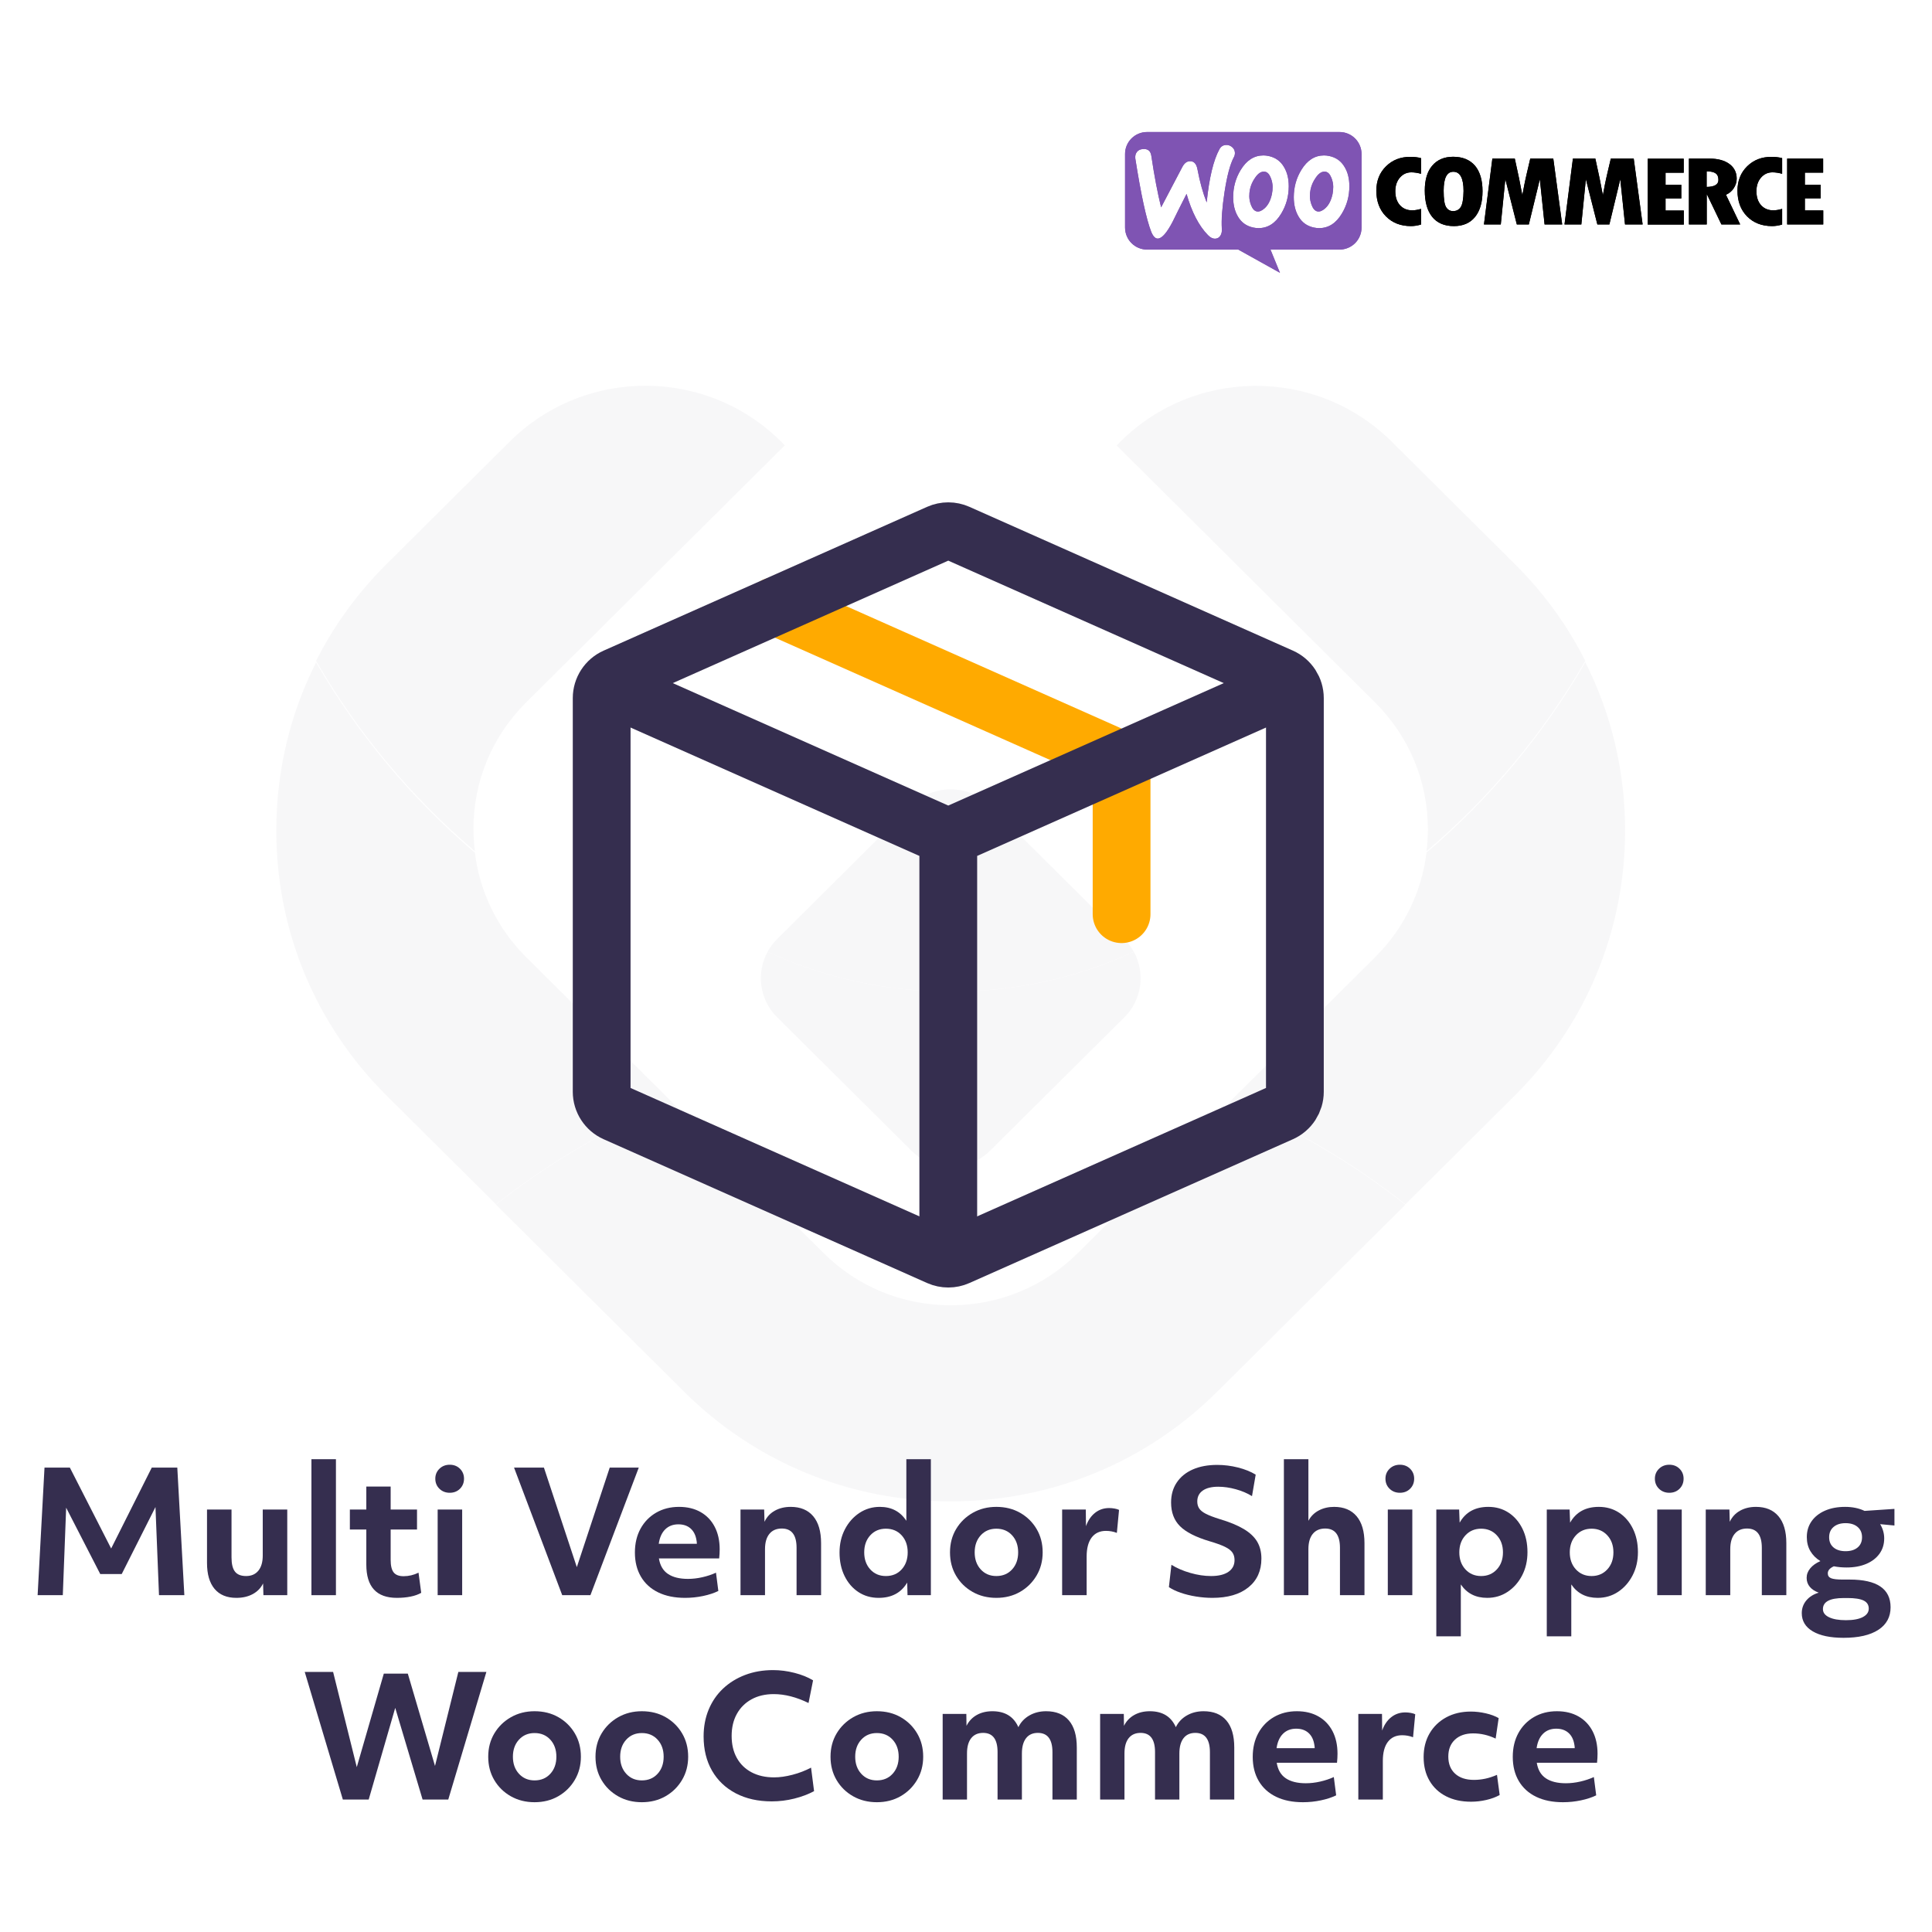 <?xml version="1.0" encoding="UTF-8" standalone="no"?> <svg xmlns="http://www.w3.org/2000/svg" xmlns:xlink="http://www.w3.org/1999/xlink" xmlns:serif="http://www.serif.com/" width="100%" height="100%" viewBox="0 0 500 500" version="1.1" xml:space="preserve" style="fill-rule:evenodd;clip-rule:evenodd;stroke-linecap:round;stroke-linejoin:round;"> <g transform="matrix(1.671,0,0,1.671,-0.692,0.879)"> <g opacity="0.04"> <g transform="matrix(1,0,0,1,77.235,102.06)"> <path d="M0,83.94L-16.912,67.125C-27.955,56.158 -34.027,41.573 -34.027,26.043C-34.027,16.84 -31.897,7.979 -27.866,0C-21.4,11.168 -13.045,21.151 -3.271,29.471C-2.523,35.572 0.228,41.232 4.666,45.657L27.194,68.044C17.356,72.079 8.203,77.461 -0.013,83.94L0,83.94Z" style="fill:rgb(53,46,79);fill-rule:nonzero;"></path> </g> <g transform="matrix(1,0,0,1,218.086,102.034)"> <path d="M0,83.966C-8.215,77.474 -17.355,72.092 -27.193,68.058L-4.678,45.67C-0.24,41.246 2.523,35.598 3.259,29.485C13.059,21.153 21.389,11.181 27.854,0C31.886,7.98 34.016,16.854 34.016,26.056C34.016,41.573 27.942,56.171 16.913,67.138L-0.013,83.966L0,83.966Z" style="fill:rgb(53,46,79);fill-rule:nonzero;"></path> </g> <g transform="matrix(1,0,0,1,147.661,170.145)"> <path d="M0,61.855C-15.606,61.855 -30.287,55.817 -41.317,44.85L-70.438,15.895C-62.223,9.403 -53.069,4.033 -43.231,0L-19.727,23.37C-14.465,28.614 -7.467,31.488 -0.013,31.488C7.442,31.488 14.44,28.614 19.714,23.37L43.219,0C53.057,4.033 62.198,9.416 70.413,15.908L41.292,44.85C30.262,55.817 15.594,61.855 -0.025,61.855L0,61.855Z" style="fill:rgb(53,46,79);fill-rule:nonzero;"></path> </g> <g transform="matrix(1,0,0,1,73.749,59.528)"> <path d="M0,68.36C0,69.52 0.076,70.654 0.215,71.776C-9.572,63.457 -17.914,53.485 -24.38,42.304C-21.616,36.808 -17.927,31.741 -13.438,27.278L5.591,8.358C17.432,-3.416 36.702,-3.164 48.214,8.925L8.152,48.733C2.891,53.964 -0.013,60.935 -0.013,68.347L0,68.36Z" style="fill:rgb(53,46,79);fill-rule:nonzero;"></path> </g> <g transform="matrix(1,0,0,1,173.359,118.976)"> <path d="M0,-50.511C11.512,-62.587 30.782,-62.852 42.623,-51.078L61.652,-32.157C66.141,-27.707 69.817,-22.64 72.582,-17.144C66.102,-5.95 57.786,4.008 47.986,12.341C48.138,11.206 48.201,10.084 48.201,8.925C48.201,1.512 45.298,-5.458 40.037,-10.69L0,-50.511Z" style="fill:rgb(53,46,79);fill-rule:nonzero;"></path> </g> <g transform="matrix(1,0,0,1,141.576,150.238)"> <path d="M0,27.454L-8.114,19.387L-20.805,6.781C-23.568,4.033 -24.05,-0.127 -22.275,-3.354C-13.654,0.604 -4.032,2.823 6.098,2.823C16.228,2.823 25.824,0.617 34.445,-3.354C36.221,-0.127 35.738,4.033 32.987,6.781L20.297,19.387L12.171,27.454C8.824,30.808 3.372,30.808 0,27.454" style="fill:rgb(53,46,79);fill-rule:nonzero;"></path> </g> <g transform="matrix(1,0,0,1,147.661,120.891)"> <path d="M0,32.17C-10.13,32.17 -19.739,29.951 -28.373,25.993C-27.993,25.3 -27.486,24.619 -26.902,24.039L-15.467,12.656L-6.098,3.328C-2.738,0 2.713,0 6.073,3.328L26.89,24.039C27.486,24.631 27.98,25.3 28.348,25.993C19.727,29.963 10.117,32.17 0,32.17" style="fill:rgb(53,46,79);fill-rule:nonzero;"></path> </g> </g> </g> <g transform="matrix(1.599,0,0,1.599,291.153,34.165)"> <g> <clipPath id="_clip1"> <rect x="0" y="0" width="113" height="23"></rect> </clipPath> <g clip-path="url(#_clip1)"> <path d="M34.709,0L3.552,0C1.581,0 -0.016,1.612 0,3.568L0,15.461C0,17.433 1.596,19.029 3.568,19.029L18.325,19.029L25.07,22.785L23.536,19.029L34.709,19.029C36.681,19.029 38.277,17.433 38.277,15.461L38.277,3.568C38.277,1.596 36.681,0 34.709,0ZM2.895,2.754C2.457,2.785 2.128,2.942 1.909,3.239C1.69,3.521 1.612,3.881 1.659,4.288C2.582,10.156 3.443,14.115 4.241,16.165C4.554,16.916 4.914,17.276 5.336,17.245C5.994,17.198 6.776,16.29 7.699,14.522C8.184,13.521 8.936,12.018 9.953,10.015C10.798,12.973 11.956,15.195 13.411,16.682C13.818,17.104 14.241,17.292 14.647,17.261C15.007,17.229 15.289,17.042 15.477,16.697C15.633,16.4 15.696,16.056 15.665,15.664C15.571,14.24 15.712,12.253 16.103,9.702C16.51,7.073 17.01,5.18 17.621,4.053C17.746,3.818 17.793,3.584 17.777,3.302C17.746,2.942 17.589,2.645 17.292,2.41C16.995,2.175 16.666,2.066 16.306,2.097C15.852,2.128 15.508,2.347 15.273,2.785C14.303,4.554 13.615,7.418 13.208,11.392C12.613,9.89 12.112,8.122 11.721,6.04C11.549,5.117 11.127,4.679 10.438,4.726C9.968,4.757 9.577,5.07 9.264,5.665L5.837,12.19C5.274,9.921 4.742,7.151 4.257,3.881C4.147,3.067 3.693,2.692 2.895,2.754ZM33.05,3.881C34.161,4.116 34.991,4.71 35.554,5.696C36.055,6.541 36.305,7.558 36.305,8.779C36.305,10.391 35.899,11.862 35.085,13.208C34.146,14.773 32.925,15.555 31.407,15.555C31.141,15.555 30.86,15.524 30.562,15.461C29.451,15.226 28.622,14.632 28.058,13.646C27.558,12.785 27.307,11.752 27.307,10.547C27.307,8.936 27.714,7.465 28.528,6.134C29.483,4.569 30.703,3.787 32.205,3.787C32.471,3.787 32.753,3.818 33.05,3.881ZM32.393,12.347C32.972,11.831 33.363,11.064 33.583,10.031C33.645,9.671 33.692,9.28 33.692,8.873C33.692,8.419 33.598,7.934 33.41,7.449C33.176,6.839 32.863,6.51 32.487,6.432C31.924,6.322 31.376,6.635 30.86,7.402C30.437,7.997 30.171,8.623 30.03,9.264C29.952,9.624 29.921,10.015 29.921,10.407C29.921,10.86 30.015,11.345 30.202,11.831C30.437,12.441 30.75,12.769 31.126,12.848C31.517,12.926 31.939,12.754 32.393,12.347ZM25.742,5.696C25.179,4.71 24.334,4.116 23.239,3.881C22.941,3.818 22.66,3.787 22.394,3.787C20.891,3.787 19.671,4.569 18.716,6.134C17.902,7.465 17.496,8.936 17.496,10.547C17.496,11.752 17.746,12.785 18.247,13.646C18.81,14.632 19.639,15.226 20.75,15.461C21.048,15.524 21.329,15.555 21.596,15.555C23.113,15.555 24.334,14.773 25.273,13.208C26.087,11.862 26.494,10.391 26.494,8.779C26.494,7.558 26.243,6.541 25.742,5.696ZM23.771,10.031C23.552,11.064 23.16,11.831 22.581,12.347C22.128,12.754 21.705,12.926 21.314,12.848C20.938,12.769 20.625,12.441 20.391,11.831C20.203,11.345 20.109,10.86 20.109,10.407C20.109,10.015 20.14,9.624 20.218,9.264C20.359,8.623 20.625,7.997 21.048,7.402C21.564,6.635 22.112,6.322 22.675,6.432C23.051,6.51 23.364,6.839 23.599,7.449C23.786,7.934 23.88,8.419 23.88,8.873C23.88,9.28 23.849,9.671 23.771,10.031Z" style="fill:rgb(127,84,179);"></path> <path d="M42.236,5.555C41.188,6.588 40.671,7.903 40.671,9.499C40.671,11.205 41.188,12.597 42.221,13.646C43.253,14.694 44.599,15.226 46.274,15.226C46.759,15.226 47.306,15.148 47.901,14.976L47.901,12.441C47.353,12.597 46.884,12.676 46.477,12.676C45.648,12.676 44.99,12.394 44.49,11.846C43.989,11.283 43.739,10.532 43.739,9.577C43.739,8.685 43.989,7.95 44.474,7.386C44.975,6.807 45.585,6.526 46.336,6.526C46.821,6.526 47.338,6.604 47.901,6.76L47.901,4.225C47.385,4.084 46.806,4.022 46.195,4.022C44.599,4.006 43.285,4.522 42.236,5.555ZM53.097,4.006C51.657,4.006 50.53,4.491 49.716,5.446C48.903,6.4 48.511,7.746 48.511,9.467C48.511,11.33 48.918,12.754 49.716,13.74C50.514,14.726 51.688,15.226 53.222,15.226C54.708,15.226 55.851,14.726 56.649,13.74C57.447,12.754 57.854,11.361 57.854,9.577C57.854,7.793 57.447,6.416 56.633,5.446C55.804,4.491 54.63,4.006 53.097,4.006ZM54.333,12.143C54.051,12.582 53.629,12.801 53.097,12.801C52.596,12.801 52.22,12.582 51.954,12.143C51.688,11.705 51.563,10.829 51.563,9.499C51.563,7.449 52.079,6.432 53.128,6.432C54.223,6.432 54.786,7.464 54.786,9.546C54.771,10.829 54.614,11.705 54.333,12.143ZM65.584,4.303L65.021,6.698C64.88,7.308 64.739,7.934 64.614,8.575L64.301,10.234C64.004,8.575 63.597,6.604 63.08,4.303L59.45,4.303L58.088,14.96L60.811,14.96L61.547,7.621L63.409,14.96L65.35,14.96L67.133,7.637L67.9,14.96L70.748,14.96L69.309,4.303L65.584,4.303ZM78.62,4.303L78.056,6.698C77.915,7.308 77.775,7.934 77.649,8.575L77.336,10.234C77.039,8.575 76.632,6.604 76.116,4.303L72.485,4.303L71.124,14.96L73.847,14.96L74.582,7.621L76.444,14.96L78.385,14.96L80.153,7.637L80.92,14.96L83.768,14.96L82.328,4.303L78.62,4.303ZM87.477,10.751L90.028,10.751L90.028,8.544L87.477,8.544L87.477,6.588L90.419,6.588L90.419,4.319L84.598,4.319L84.598,14.976L90.435,14.976L90.435,12.707L87.477,12.707L87.477,10.751ZM98.54,9.061C98.838,8.575 98.994,8.075 98.994,7.558C98.994,6.557 98.603,5.759 97.821,5.18C97.038,4.601 95.959,4.303 94.613,4.303L91.264,4.303L91.264,14.96L94.143,14.96L94.143,10.109L94.19,10.109L96.522,14.96L99.558,14.96L97.257,10.156C97.805,9.906 98.243,9.546 98.54,9.061ZM94.128,8.888L94.128,6.353C94.816,6.369 95.301,6.479 95.599,6.698C95.896,6.917 96.037,7.261 96.037,7.762C96.037,8.497 95.395,8.873 94.128,8.888ZM100.684,5.555C99.636,6.588 99.12,7.903 99.12,9.499C99.12,11.205 99.636,12.597 100.669,13.646C101.702,14.694 103.047,15.226 104.722,15.226C105.207,15.226 105.755,15.148 106.349,14.976L106.349,12.441C105.802,12.597 105.332,12.676 104.925,12.676C104.096,12.676 103.439,12.394 102.938,11.846C102.437,11.283 102.187,10.532 102.187,9.577C102.187,8.685 102.437,7.95 102.922,7.386C103.423,6.807 104.033,6.526 104.784,6.526C105.269,6.526 105.786,6.604 106.349,6.76L106.349,4.225C105.833,4.084 105.254,4.022 104.644,4.022C103.063,4.006 101.733,4.522 100.684,5.555ZM110.027,12.691L110.027,10.735L112.577,10.735L112.577,8.529L110.027,8.529L110.027,6.572L112.984,6.572L112.984,4.303L107.163,4.303L107.163,14.96L113,14.96L113,12.691L110.027,12.691Z" style="fill-rule:nonzero;"></path> </g> </g> </g> <g id="logo-woocommerce.svg" transform="matrix(1.599,0,0,1.599,381.519,52.558)"> <g transform="matrix(1,0,0,1,-56.5,-11.5)"> <clipPath id="_clip2"> <rect x="0" y="0" width="113" height="23"></rect> </clipPath> <g clip-path="url(#_clip2)"> <path d="M34.709,0L3.552,0C1.581,0 -0.016,1.612 0,3.568L0,15.461C0,17.433 1.596,19.029 3.568,19.029L18.325,19.029L25.07,22.785L23.536,19.029L34.709,19.029C36.681,19.029 38.277,17.433 38.277,15.461L38.277,3.568C38.277,1.596 36.681,0 34.709,0ZM2.895,2.754C2.457,2.785 2.128,2.942 1.909,3.239C1.69,3.521 1.612,3.881 1.659,4.288C2.582,10.156 3.443,14.115 4.241,16.165C4.554,16.916 4.914,17.276 5.336,17.245C5.994,17.198 6.776,16.29 7.699,14.522C8.184,13.521 8.936,12.018 9.953,10.015C10.798,12.973 11.956,15.195 13.411,16.682C13.818,17.104 14.241,17.292 14.647,17.261C15.007,17.229 15.289,17.042 15.477,16.697C15.633,16.4 15.696,16.056 15.665,15.664C15.571,14.24 15.712,12.253 16.103,9.702C16.51,7.073 17.01,5.18 17.621,4.053C17.746,3.818 17.793,3.584 17.777,3.302C17.746,2.942 17.589,2.645 17.292,2.41C16.995,2.175 16.666,2.066 16.306,2.097C15.852,2.128 15.508,2.347 15.273,2.785C14.303,4.554 13.615,7.418 13.208,11.392C12.613,9.89 12.112,8.122 11.721,6.04C11.549,5.117 11.127,4.679 10.438,4.726C9.968,4.757 9.577,5.07 9.264,5.665L5.837,12.19C5.274,9.921 4.742,7.151 4.257,3.881C4.147,3.067 3.693,2.692 2.895,2.754ZM33.05,3.881C34.161,4.116 34.991,4.71 35.554,5.696C36.055,6.541 36.305,7.558 36.305,8.779C36.305,10.391 35.899,11.862 35.085,13.208C34.146,14.773 32.925,15.555 31.407,15.555C31.141,15.555 30.86,15.524 30.562,15.461C29.451,15.226 28.622,14.632 28.058,13.646C27.558,12.785 27.307,11.752 27.307,10.547C27.307,8.936 27.714,7.465 28.528,6.134C29.483,4.569 30.703,3.787 32.205,3.787C32.471,3.787 32.753,3.818 33.05,3.881ZM32.393,12.347C32.972,11.831 33.363,11.064 33.583,10.031C33.645,9.671 33.692,9.28 33.692,8.873C33.692,8.419 33.598,7.934 33.41,7.449C33.176,6.839 32.863,6.51 32.487,6.432C31.924,6.322 31.376,6.635 30.86,7.402C30.437,7.997 30.171,8.623 30.03,9.264C29.952,9.624 29.921,10.015 29.921,10.407C29.921,10.86 30.015,11.345 30.202,11.831C30.437,12.441 30.75,12.769 31.126,12.848C31.517,12.926 31.939,12.754 32.393,12.347ZM25.742,5.696C25.179,4.71 24.334,4.116 23.239,3.881C22.941,3.818 22.66,3.787 22.394,3.787C20.891,3.787 19.671,4.569 18.716,6.134C17.902,7.465 17.496,8.936 17.496,10.547C17.496,11.752 17.746,12.785 18.247,13.646C18.81,14.632 19.639,15.226 20.75,15.461C21.048,15.524 21.329,15.555 21.596,15.555C23.113,15.555 24.334,14.773 25.273,13.208C26.087,11.862 26.494,10.391 26.494,8.779C26.494,7.558 26.243,6.541 25.742,5.696ZM23.771,10.031C23.552,11.064 23.16,11.831 22.581,12.347C22.128,12.754 21.705,12.926 21.314,12.848C20.938,12.769 20.625,12.441 20.391,11.831C20.203,11.345 20.109,10.86 20.109,10.407C20.109,10.015 20.14,9.624 20.218,9.264C20.359,8.623 20.625,7.997 21.048,7.402C21.564,6.635 22.112,6.322 22.675,6.432C23.051,6.51 23.364,6.839 23.599,7.449C23.786,7.934 23.88,8.419 23.88,8.873C23.88,9.28 23.849,9.671 23.771,10.031Z" style="fill:rgb(127,84,179);"></path> <path d="M42.236,5.555C41.188,6.588 40.671,7.903 40.671,9.499C40.671,11.205 41.188,12.597 42.221,13.646C43.253,14.694 44.599,15.226 46.274,15.226C46.759,15.226 47.306,15.148 47.901,14.976L47.901,12.441C47.353,12.597 46.884,12.676 46.477,12.676C45.648,12.676 44.99,12.394 44.49,11.846C43.989,11.283 43.739,10.532 43.739,9.577C43.739,8.685 43.989,7.95 44.474,7.386C44.975,6.807 45.585,6.526 46.336,6.526C46.821,6.526 47.338,6.604 47.901,6.76L47.901,4.225C47.385,4.084 46.806,4.022 46.195,4.022C44.599,4.006 43.285,4.522 42.236,5.555ZM53.097,4.006C51.657,4.006 50.53,4.491 49.716,5.446C48.903,6.4 48.511,7.746 48.511,9.467C48.511,11.33 48.918,12.754 49.716,13.74C50.514,14.726 51.688,15.226 53.222,15.226C54.708,15.226 55.851,14.726 56.649,13.74C57.447,12.754 57.854,11.361 57.854,9.577C57.854,7.793 57.447,6.416 56.633,5.446C55.804,4.491 54.63,4.006 53.097,4.006ZM54.333,12.143C54.051,12.582 53.629,12.801 53.097,12.801C52.596,12.801 52.22,12.582 51.954,12.143C51.688,11.705 51.563,10.829 51.563,9.499C51.563,7.449 52.079,6.432 53.128,6.432C54.223,6.432 54.786,7.464 54.786,9.546C54.771,10.829 54.614,11.705 54.333,12.143ZM65.584,4.303L65.021,6.698C64.88,7.308 64.739,7.934 64.614,8.575L64.301,10.234C64.004,8.575 63.597,6.604 63.08,4.303L59.45,4.303L58.088,14.96L60.811,14.96L61.547,7.621L63.409,14.96L65.35,14.96L67.133,7.637L67.9,14.96L70.748,14.96L69.309,4.303L65.584,4.303ZM78.62,4.303L78.056,6.698C77.915,7.308 77.775,7.934 77.649,8.575L77.336,10.234C77.039,8.575 76.632,6.604 76.116,4.303L72.485,4.303L71.124,14.96L73.847,14.96L74.582,7.621L76.444,14.96L78.385,14.96L80.153,7.637L80.92,14.96L83.768,14.96L82.328,4.303L78.62,4.303ZM87.477,10.751L90.028,10.751L90.028,8.544L87.477,8.544L87.477,6.588L90.419,6.588L90.419,4.319L84.598,4.319L84.598,14.976L90.435,14.976L90.435,12.707L87.477,12.707L87.477,10.751ZM98.54,9.061C98.838,8.575 98.994,8.075 98.994,7.558C98.994,6.557 98.603,5.759 97.821,5.18C97.038,4.601 95.959,4.303 94.613,4.303L91.264,4.303L91.264,14.96L94.143,14.96L94.143,10.109L94.19,10.109L96.522,14.96L99.558,14.96L97.257,10.156C97.805,9.906 98.243,9.546 98.54,9.061ZM94.128,8.888L94.128,6.353C94.816,6.369 95.301,6.479 95.599,6.698C95.896,6.917 96.037,7.261 96.037,7.762C96.037,8.497 95.395,8.873 94.128,8.888ZM100.684,5.555C99.636,6.588 99.12,7.903 99.12,9.499C99.12,11.205 99.636,12.597 100.669,13.646C101.702,14.694 103.047,15.226 104.722,15.226C105.207,15.226 105.755,15.148 106.349,14.976L106.349,12.441C105.802,12.597 105.332,12.676 104.925,12.676C104.096,12.676 103.439,12.394 102.938,11.846C102.437,11.283 102.187,10.532 102.187,9.577C102.187,8.685 102.437,7.95 102.922,7.386C103.423,6.807 104.033,6.526 104.784,6.526C105.269,6.526 105.786,6.604 106.349,6.76L106.349,4.225C105.833,4.084 105.254,4.022 104.644,4.022C103.063,4.006 101.733,4.522 100.684,5.555ZM110.027,12.691L110.027,10.735L112.577,10.735L112.577,8.529L110.027,8.529L110.027,6.572L112.984,6.572L112.984,4.303L107.163,4.303L107.163,14.96L113,14.96L113,12.691L110.027,12.691Z" style="fill-rule:nonzero;"></path> </g> </g> </g> <g transform="matrix(1.671,0,0,1.671,1.382,4.421)"> <path d="M6.066,224.65L9.992,224.65L16.388,237.182L22.68,224.65L26.632,224.65L27.724,244.41L23.798,244.41L23.252,230.76L18.026,241.134L14.698,241.134L9.42,230.864L8.9,244.41L5,244.41L6.066,224.65Z" style="fill:rgb(53,46,79);fill-rule:nonzero;"></path> <path d="M43.662,244.41L39.97,244.41L39.918,242.59C39.571,243.301 39.038,243.851 38.319,244.241C37.599,244.631 36.754,244.826 35.784,244.826C34.31,244.826 33.184,244.363 32.404,243.435C31.624,242.508 31.234,241.169 31.234,239.418L31.234,231.15L35.03,231.15L35.03,238.56C35.03,239.566 35.207,240.298 35.563,240.757C35.918,241.217 36.494,241.446 37.292,241.446C38.106,241.446 38.739,241.169 39.19,240.614C39.64,240.06 39.866,239.28 39.866,238.274L39.866,231.15L43.662,231.15L43.662,244.41Z" style="fill:rgb(53,46,79);fill-rule:nonzero;"></path> <rect x="47.405" y="223.35" width="3.796" height="21.06" style="fill:rgb(53,46,79);fill-rule:nonzero;"></rect> <path d="M55.907,234.244L53.359,234.244L53.359,231.15L55.907,231.15L55.907,227.588L59.677,227.588L59.677,231.15L63.759,231.15L63.759,234.244L59.677,234.244L59.677,238.95C59.677,239.852 59.833,240.497 60.145,240.887C60.457,241.277 60.968,241.472 61.679,241.472C62.476,241.472 63.248,241.29 63.993,240.926L64.409,244.046C63.958,244.306 63.408,244.501 62.758,244.631C62.108,244.761 61.402,244.826 60.639,244.826C57.484,244.826 55.907,243.11 55.907,239.678L55.907,234.244Z" style="fill:rgb(53,46,79);fill-rule:nonzero;"></path> <path d="M66.956,231.15L70.752,231.15L70.752,244.41L66.956,244.41L66.956,231.15ZM67.229,227.926C66.805,227.51 66.592,226.99 66.592,226.366C66.592,225.76 66.805,225.248 67.229,224.832C67.654,224.416 68.187,224.208 68.828,224.208C69.47,224.208 69.998,224.416 70.414,224.832C70.83,225.248 71.038,225.76 71.038,226.366C71.038,226.99 70.83,227.51 70.414,227.926C69.998,228.342 69.47,228.55 68.828,228.55C68.187,228.55 67.654,228.342 67.229,227.926Z" style="fill:rgb(53,46,79);fill-rule:nonzero;"></path> <path d="M78.786,224.65L83.414,224.65L88.51,240.068L93.606,224.65L98.104,224.65L90.616,244.41L86.248,244.41L78.786,224.65Z" style="fill:rgb(53,46,79);fill-rule:nonzero;"></path> <path d="M105.279,244.826C103.667,244.826 102.281,244.545 101.119,243.981C99.958,243.418 99.065,242.608 98.441,241.55C97.817,240.493 97.505,239.245 97.505,237.806C97.505,236.402 97.796,235.172 98.376,234.114C98.957,233.057 99.763,232.229 100.794,231.631C101.826,231.033 103.009,230.734 104.343,230.734C105.626,230.734 106.74,231.003 107.684,231.54C108.629,232.078 109.357,232.84 109.868,233.828C110.38,234.816 110.635,235.978 110.635,237.312C110.635,237.746 110.609,238.214 110.557,238.716L101.223,238.716C101.397,239.808 101.865,240.61 102.627,241.121C103.39,241.633 104.421,241.888 105.721,241.888C106.449,241.888 107.195,241.802 107.957,241.628C108.72,241.455 109.422,241.221 110.063,240.926L110.427,243.76C109.751,244.09 108.958,244.35 108.048,244.54C107.138,244.731 106.215,244.826 105.279,244.826ZM104.239,233.438C103.407,233.438 102.727,233.698 102.198,234.218C101.67,234.738 101.336,235.484 101.197,236.454L107.099,236.454C107.099,236.264 107.082,236.09 107.047,235.934C106.926,235.137 106.623,234.522 106.137,234.088C105.652,233.655 105.019,233.438 104.239,233.438Z" style="fill:rgb(53,46,79);fill-rule:nonzero;"></path> <path d="M113.859,231.15L117.525,231.15L117.577,233.048C117.923,232.303 118.452,231.731 119.163,231.332C119.873,230.934 120.697,230.734 121.633,230.734C123.141,230.734 124.302,231.215 125.117,232.177C125.931,233.139 126.339,234.53 126.339,236.35L126.339,244.41L122.543,244.41L122.543,237.078C122.543,235.085 121.78,234.088 120.255,234.088C119.423,234.088 118.781,234.366 118.331,234.92C117.88,235.475 117.655,236.264 117.655,237.286L117.655,244.41L113.859,244.41L113.859,231.15Z" style="fill:rgb(53,46,79);fill-rule:nonzero;"></path> <path d="M143.342,244.41L139.728,244.41L139.676,242.46C138.74,244.038 137.267,244.826 135.256,244.826C134.078,244.826 133.033,244.527 132.123,243.929C131.213,243.331 130.498,242.504 129.978,241.446C129.458,240.389 129.198,239.176 129.198,237.806C129.198,236.472 129.476,235.271 130.03,234.205C130.585,233.139 131.335,232.294 132.279,231.67C133.224,231.046 134.277,230.734 135.438,230.734C137.241,230.734 138.61,231.454 139.546,232.892L139.546,223.35L143.342,223.35L143.342,244.41ZM136.374,241.446C137.38,241.446 138.194,241.104 138.818,240.419C139.442,239.735 139.754,238.855 139.754,237.78C139.754,236.706 139.442,235.826 138.818,235.141C138.194,234.457 137.38,234.114 136.374,234.114C135.386,234.114 134.58,234.457 133.956,235.141C133.332,235.826 133.02,236.706 133.02,237.78C133.02,238.855 133.332,239.735 133.956,240.419C134.58,241.104 135.386,241.446 136.374,241.446Z" style="fill:rgb(53,46,79);fill-rule:nonzero;"></path> <path d="M153.482,244.826C152.113,244.826 150.886,244.519 149.803,243.903C148.72,243.288 147.866,242.452 147.242,241.394C146.618,240.337 146.306,239.132 146.306,237.78C146.306,236.428 146.622,235.224 147.255,234.166C147.888,233.109 148.746,232.273 149.829,231.657C150.912,231.042 152.13,230.734 153.482,230.734C154.869,230.734 156.099,231.042 157.174,231.657C158.249,232.273 159.098,233.109 159.722,234.166C160.346,235.224 160.658,236.428 160.658,237.78C160.658,239.115 160.342,240.315 159.709,241.381C159.076,242.447 158.223,243.288 157.148,243.903C156.073,244.519 154.851,244.826 153.482,244.826ZM156.862,237.78C156.862,236.706 156.55,235.826 155.926,235.141C155.302,234.457 154.487,234.114 153.482,234.114C152.494,234.114 151.688,234.457 151.064,235.141C150.44,235.826 150.128,236.706 150.128,237.78C150.128,238.855 150.44,239.735 151.064,240.419C151.688,241.104 152.494,241.446 153.482,241.446C154.487,241.446 155.302,241.104 155.926,240.419C156.55,239.735 156.862,238.855 156.862,237.78Z" style="fill:rgb(53,46,79);fill-rule:nonzero;"></path> <path d="M163.673,231.15L167.339,231.15L167.365,233.724C167.677,232.84 168.145,232.151 168.769,231.657C169.393,231.163 170.121,230.916 170.953,230.916C171.231,230.916 171.512,230.942 171.798,230.994C172.084,231.046 172.314,231.116 172.487,231.202L172.149,234.764C171.612,234.556 171.049,234.452 170.459,234.452C169.506,234.452 168.769,234.795 168.249,235.479C167.729,236.164 167.469,237.148 167.469,238.43L167.469,244.41L163.673,244.41L163.673,231.15Z" style="fill:rgb(53,46,79);fill-rule:nonzero;"></path> <path d="M180.599,239.704C181.431,240.224 182.406,240.645 183.524,240.965C184.642,241.286 185.712,241.446 186.735,241.446C187.896,241.446 188.793,241.23 189.426,240.796C190.058,240.363 190.375,239.756 190.375,238.976C190.375,238.508 190.262,238.114 190.037,237.793C189.811,237.473 189.421,237.178 188.867,236.909C188.312,236.641 187.532,236.359 186.527,236.064C184.377,235.423 182.843,234.643 181.925,233.724C181.006,232.806 180.547,231.584 180.547,230.058C180.547,228.862 180.841,227.827 181.431,226.951C182.02,226.076 182.848,225.404 183.914,224.936C184.98,224.468 186.241,224.234 187.697,224.234C188.771,224.234 189.842,224.369 190.908,224.637C191.974,224.906 192.888,225.274 193.651,225.742L193.079,229.07C192.351,228.62 191.514,228.264 190.57,228.004C189.625,227.744 188.719,227.614 187.853,227.614C186.813,227.614 186.011,227.814 185.448,228.212C184.884,228.611 184.603,229.174 184.603,229.902C184.603,230.318 184.702,230.678 184.902,230.981C185.101,231.285 185.448,231.562 185.942,231.813C186.436,232.065 187.125,232.329 188.009,232.606C189.586,233.074 190.851,233.594 191.805,234.166C192.758,234.738 193.451,235.393 193.885,236.129C194.318,236.866 194.535,237.737 194.535,238.742C194.535,240.632 193.863,242.118 192.52,243.201C191.176,244.285 189.317,244.826 186.943,244.826C186.111,244.826 185.266,244.757 184.408,244.618C183.55,244.48 182.757,244.285 182.029,244.033C181.301,243.782 180.694,243.492 180.209,243.162L180.599,239.704Z" style="fill:rgb(53,46,79);fill-rule:nonzero;"></path> <path d="M198.018,223.35L201.814,223.35L201.814,232.892C202.178,232.199 202.711,231.666 203.413,231.293C204.115,230.921 204.908,230.734 205.792,230.734C207.3,230.734 208.461,231.215 209.276,232.177C210.091,233.139 210.498,234.53 210.498,236.35L210.498,244.41L206.702,244.41L206.702,237.078C206.702,235.085 205.939,234.088 204.414,234.088C203.582,234.088 202.941,234.366 202.49,234.92C202.039,235.475 201.814,236.264 201.814,237.286L201.814,244.41L198.018,244.41L198.018,223.35Z" style="fill:rgb(53,46,79);fill-rule:nonzero;"></path> <path d="M214.112,231.15L217.908,231.15L217.908,244.41L214.112,244.41L214.112,231.15ZM214.385,227.926C213.96,227.51 213.748,226.99 213.748,226.366C213.748,225.76 213.96,225.248 214.385,224.832C214.809,224.416 215.342,224.208 215.984,224.208C216.625,224.208 217.154,224.416 217.57,224.832C217.986,225.248 218.194,225.76 218.194,226.366C218.194,226.99 217.986,227.51 217.57,227.926C217.154,228.342 216.625,228.55 215.984,228.55C215.342,228.55 214.809,228.342 214.385,227.926Z" style="fill:rgb(53,46,79);fill-rule:nonzero;"></path> <path d="M221.625,231.15L225.161,231.15L225.239,233.178C226.158,231.549 227.64,230.734 229.685,230.734C230.864,230.734 231.908,231.033 232.818,231.631C233.728,232.229 234.443,233.057 234.963,234.114C235.483,235.172 235.743,236.385 235.743,237.754C235.743,239.089 235.466,240.289 234.911,241.355C234.357,242.421 233.611,243.266 232.675,243.89C231.739,244.514 230.682,244.826 229.503,244.826C227.718,244.826 226.357,244.133 225.421,242.746L225.421,250.78L221.625,250.78L221.625,231.15ZM228.567,241.446C229.555,241.446 230.366,241.104 230.998,240.419C231.631,239.735 231.947,238.855 231.947,237.78C231.947,236.706 231.631,235.826 230.998,235.141C230.366,234.457 229.555,234.114 228.567,234.114C227.579,234.114 226.769,234.457 226.136,235.141C225.504,235.826 225.187,236.706 225.187,237.78C225.187,238.855 225.504,239.735 226.136,240.419C226.769,241.104 227.579,241.446 228.567,241.446Z" style="fill:rgb(53,46,79);fill-rule:nonzero;"></path> <path d="M238.733,231.15L242.269,231.15L242.347,233.178C243.266,231.549 244.748,230.734 246.793,230.734C247.972,230.734 249.016,231.033 249.926,231.631C250.836,232.229 251.551,233.057 252.071,234.114C252.591,235.172 252.851,236.385 252.851,237.754C252.851,239.089 252.574,240.289 252.019,241.355C251.464,242.421 250.719,243.266 249.783,243.89C248.847,244.514 247.79,244.826 246.611,244.826C244.826,244.826 243.465,244.133 242.529,242.746L242.529,250.78L238.733,250.78L238.733,231.15ZM245.675,241.446C246.663,241.446 247.473,241.104 248.106,240.419C248.739,239.735 249.055,238.855 249.055,237.78C249.055,236.706 248.739,235.826 248.106,235.141C247.473,234.457 246.663,234.114 245.675,234.114C244.687,234.114 243.877,234.457 243.244,235.141C242.611,235.826 242.295,236.706 242.295,237.78C242.295,238.855 242.611,239.735 243.244,240.419C243.877,241.104 244.687,241.446 245.675,241.446Z" style="fill:rgb(53,46,79);fill-rule:nonzero;"></path> <path d="M255.84,231.15L259.636,231.15L259.636,244.41L255.84,244.41L255.84,231.15ZM256.113,227.926C255.689,227.51 255.476,226.99 255.476,226.366C255.476,225.76 255.689,225.248 256.113,224.832C256.538,224.416 257.071,224.208 257.712,224.208C258.354,224.208 258.882,224.416 259.298,224.832C259.714,225.248 259.922,225.76 259.922,226.366C259.922,226.99 259.714,227.51 259.298,227.926C258.882,228.342 258.354,228.55 257.712,228.55C257.071,228.55 256.538,228.342 256.113,227.926Z" style="fill:rgb(53,46,79);fill-rule:nonzero;"></path> <path d="M263.354,231.15L267.02,231.15L267.072,233.048C267.419,232.303 267.947,231.731 268.658,231.332C269.369,230.934 270.192,230.734 271.128,230.734C272.636,230.734 273.797,231.215 274.612,232.177C275.427,233.139 275.834,234.53 275.834,236.35L275.834,244.41L272.038,244.41L272.038,237.078C272.038,235.085 271.275,234.088 269.75,234.088C268.918,234.088 268.277,234.366 267.826,234.92C267.375,235.475 267.15,236.264 267.15,237.286L267.15,244.41L263.354,244.41L263.354,231.15Z" style="fill:rgb(53,46,79);fill-rule:nonzero;"></path> <path d="M281.112,239.132C280.453,238.734 279.937,238.222 279.565,237.598C279.192,236.974 279.006,236.246 279.006,235.414C279.006,234.478 279.253,233.659 279.747,232.957C280.241,232.255 280.934,231.709 281.827,231.319C282.719,230.929 283.755,230.734 284.934,230.734C285.506,230.734 286.043,230.786 286.546,230.89C287.048,230.994 287.516,231.15 287.95,231.358L292.578,231.046L292.578,233.62L290.368,233.412C290.784,234.106 290.992,234.842 290.992,235.622C290.992,236.524 290.749,237.312 290.264,237.988C289.778,238.664 289.098,239.189 288.223,239.561C287.347,239.934 286.329,240.12 285.168,240.12C284.474,240.12 283.816,240.06 283.192,239.938C282.568,240.216 282.256,240.58 282.256,241.03C282.256,241.394 282.425,241.646 282.763,241.784C283.101,241.923 283.694,241.992 284.544,241.992L285.636,241.992C289.865,241.992 291.98,243.422 291.98,246.282C291.98,247.79 291.347,248.956 290.082,249.779C288.816,250.603 287.022,251.014 284.7,251.014C282.654,251.014 281.064,250.681 279.929,250.013C278.793,249.346 278.226,248.406 278.226,247.192C278.226,246.447 278.46,245.793 278.928,245.229C279.396,244.666 280.037,244.263 280.852,244.02C280.262,243.812 279.803,243.513 279.474,243.123C279.144,242.733 278.98,242.27 278.98,241.732C278.98,241.195 279.166,240.701 279.539,240.25C279.911,239.8 280.436,239.427 281.112,239.132ZM284.726,244.852C282.576,244.852 281.502,245.424 281.502,246.568C281.502,247.106 281.818,247.526 282.451,247.829C283.083,248.133 283.954,248.284 285.064,248.284C286.19,248.284 287.061,248.124 287.677,247.803C288.292,247.483 288.6,247.045 288.6,246.49C288.6,245.918 288.335,245.502 287.807,245.242C287.278,244.982 286.45,244.852 285.324,244.852L284.726,244.852ZM283.153,233.841C282.693,234.231 282.464,234.764 282.464,235.44C282.464,236.116 282.693,236.645 283.153,237.026C283.612,237.408 284.232,237.598 285.012,237.598C285.792,237.598 286.411,237.408 286.871,237.026C287.33,236.645 287.56,236.116 287.56,235.44C287.56,234.764 287.33,234.231 286.871,233.841C286.411,233.451 285.792,233.256 285.012,233.256C284.232,233.256 283.612,233.451 283.153,233.841Z" style="fill:rgb(53,46,79);fill-rule:nonzero;"></path> </g> <g transform="matrix(1.671,0,0,1.671,-0.692,5.173)"> <path d="M47.611,255.85L52.005,255.85L55.671,270.592L59.857,256.11L63.575,256.11L67.787,270.41L71.401,255.85L75.743,255.85L69.841,275.61L65.863,275.61L61.625,261.414L57.517,275.61L53.513,275.61L47.611,255.85Z" style="fill:rgb(53,46,79);fill-rule:nonzero;"></path> <path d="M83.205,276.026C81.836,276.026 80.61,275.719 79.526,275.103C78.443,274.488 77.589,273.652 76.965,272.594C76.341,271.537 76.029,270.332 76.029,268.98C76.029,267.628 76.346,266.424 76.978,265.366C77.611,264.309 78.469,263.473 79.552,262.857C80.636,262.242 81.853,261.934 83.205,261.934C84.592,261.934 85.823,262.242 86.897,262.857C87.972,263.473 88.821,264.309 89.445,265.366C90.069,266.424 90.381,267.628 90.381,268.98C90.381,270.315 90.065,271.515 89.432,272.581C88.8,273.647 87.946,274.488 86.871,275.103C85.797,275.719 84.575,276.026 83.205,276.026ZM86.585,268.98C86.585,267.906 86.273,267.026 85.649,266.341C85.025,265.657 84.211,265.314 83.205,265.314C82.217,265.314 81.411,265.657 80.787,266.341C80.163,267.026 79.851,267.906 79.851,268.98C79.851,270.055 80.163,270.935 80.787,271.619C81.411,272.304 82.217,272.646 83.205,272.646C84.211,272.646 85.025,272.304 85.649,271.619C86.273,270.935 86.585,270.055 86.585,268.98Z" style="fill:rgb(53,46,79);fill-rule:nonzero;"></path> <path d="M99.819,276.026C98.45,276.026 97.224,275.719 96.14,275.103C95.057,274.488 94.203,273.652 93.579,272.594C92.955,271.537 92.643,270.332 92.643,268.98C92.643,267.628 92.96,266.424 93.592,265.366C94.225,264.309 95.083,263.473 96.166,262.857C97.25,262.242 98.467,261.934 99.819,261.934C101.206,261.934 102.437,262.242 103.511,262.857C104.586,263.473 105.435,264.309 106.059,265.366C106.683,266.424 106.995,267.628 106.995,268.98C106.995,270.315 106.679,271.515 106.046,272.581C105.414,273.647 104.56,274.488 103.485,275.103C102.411,275.719 101.189,276.026 99.819,276.026ZM103.199,268.98C103.199,267.906 102.887,267.026 102.263,266.341C101.639,265.657 100.825,265.314 99.819,265.314C98.831,265.314 98.025,265.657 97.401,266.341C96.777,267.026 96.465,267.906 96.465,268.98C96.465,270.055 96.777,270.935 97.401,271.619C98.025,272.304 98.831,272.646 99.819,272.646C100.825,272.646 101.639,272.304 102.263,271.619C102.887,270.935 103.199,270.055 103.199,268.98Z" style="fill:rgb(53,46,79);fill-rule:nonzero;"></path> <path d="M110.687,271.138C109.821,269.63 109.387,267.862 109.387,265.834C109.387,264.326 109.647,262.944 110.167,261.687C110.687,260.431 111.428,259.347 112.39,258.437C113.352,257.527 114.492,256.821 115.809,256.318C117.127,255.816 118.574,255.564 120.151,255.564C121.243,255.564 122.348,255.707 123.466,255.993C124.584,256.279 125.542,256.665 126.339,257.15L125.637,260.66C123.748,259.742 121.954,259.282 120.255,259.282C118.938,259.282 117.79,259.551 116.81,260.088C115.831,260.626 115.073,261.38 114.535,262.35C113.998,263.321 113.729,264.456 113.729,265.756C113.729,267.074 113.998,268.213 114.535,269.175C115.073,270.137 115.835,270.878 116.823,271.398C117.811,271.918 118.973,272.178 120.307,272.178C121.174,272.178 122.123,272.044 123.154,271.775C124.186,271.507 125.143,271.138 126.027,270.67L126.495,274.31C125.594,274.796 124.571,275.181 123.427,275.467C122.283,275.753 121.122,275.896 119.943,275.896C117.811,275.896 115.952,275.48 114.366,274.648C112.78,273.816 111.554,272.646 110.687,271.138Z" style="fill:rgb(53,46,79);fill-rule:nonzero;"></path> <path d="M136.219,276.026C134.85,276.026 133.624,275.719 132.54,275.103C131.457,274.488 130.603,273.652 129.979,272.594C129.355,271.537 129.043,270.332 129.043,268.98C129.043,267.628 129.36,266.424 129.992,265.366C130.625,264.309 131.483,263.473 132.566,262.857C133.65,262.242 134.867,261.934 136.219,261.934C137.606,261.934 138.837,262.242 139.911,262.857C140.986,263.473 141.835,264.309 142.459,265.366C143.083,266.424 143.395,267.628 143.395,268.98C143.395,270.315 143.079,271.515 142.446,272.581C141.814,273.647 140.96,274.488 139.885,275.103C138.811,275.719 137.589,276.026 136.219,276.026ZM139.599,268.98C139.599,267.906 139.287,267.026 138.663,266.341C138.039,265.657 137.225,265.314 136.219,265.314C135.231,265.314 134.425,265.657 133.801,266.341C133.177,267.026 132.865,267.906 132.865,268.98C132.865,270.055 133.177,270.935 133.801,271.619C134.425,272.304 135.231,272.646 136.219,272.646C137.225,272.646 138.039,272.304 138.663,271.619C139.287,270.935 139.599,270.055 139.599,268.98Z" style="fill:rgb(53,46,79);fill-rule:nonzero;"></path> <path d="M146.411,262.35L150.077,262.35L150.103,264.196C150.467,263.468 150.996,262.909 151.689,262.519C152.383,262.129 153.189,261.934 154.107,261.934C156.066,261.934 157.409,262.758 158.137,264.404C158.501,263.642 159.065,263.039 159.827,262.597C160.59,262.155 161.457,261.934 162.427,261.934C163.97,261.934 165.149,262.411 165.963,263.364C166.778,264.318 167.185,265.713 167.185,267.55L167.185,275.61L163.415,275.61L163.415,268.278C163.415,266.285 162.661,265.288 161.153,265.288C160.356,265.288 159.745,265.566 159.32,266.12C158.896,266.675 158.683,267.464 158.683,268.486L158.683,275.61L154.913,275.61L154.913,268.252C154.913,266.276 154.168,265.288 152.677,265.288C151.88,265.288 151.265,265.561 150.831,266.107C150.398,266.653 150.181,267.438 150.181,268.46L150.181,275.61L146.411,275.61L146.411,262.35Z" style="fill:rgb(53,46,79);fill-rule:nonzero;"></path> <path d="M170.799,262.35L174.465,262.35L174.491,264.196C174.855,263.468 175.384,262.909 176.077,262.519C176.771,262.129 177.577,261.934 178.495,261.934C180.454,261.934 181.797,262.758 182.525,264.404C182.889,263.642 183.453,263.039 184.215,262.597C184.978,262.155 185.845,261.934 186.815,261.934C188.358,261.934 189.537,262.411 190.351,263.364C191.166,264.318 191.573,265.713 191.573,267.55L191.573,275.61L187.803,275.61L187.803,268.278C187.803,266.285 187.049,265.288 185.541,265.288C184.744,265.288 184.133,265.566 183.708,266.12C183.284,266.675 183.071,267.464 183.071,268.486L183.071,275.61L179.301,275.61L179.301,268.252C179.301,266.276 178.556,265.288 177.065,265.288C176.268,265.288 175.653,265.561 175.219,266.107C174.786,266.653 174.569,267.438 174.569,268.46L174.569,275.61L170.799,275.61L170.799,262.35Z" style="fill:rgb(53,46,79);fill-rule:nonzero;"></path> <path d="M202.207,276.026C200.595,276.026 199.209,275.745 198.047,275.181C196.886,274.618 195.993,273.808 195.369,272.75C194.745,271.693 194.433,270.445 194.433,269.006C194.433,267.602 194.724,266.372 195.304,265.314C195.885,264.257 196.691,263.429 197.722,262.831C198.754,262.233 199.937,261.934 201.271,261.934C202.554,261.934 203.668,262.203 204.612,262.74C205.557,263.278 206.285,264.04 206.796,265.028C207.308,266.016 207.563,267.178 207.563,268.512C207.563,268.946 207.537,269.414 207.485,269.916L198.151,269.916C198.325,271.008 198.793,271.81 199.555,272.321C200.318,272.833 201.349,273.088 202.649,273.088C203.377,273.088 204.123,273.002 204.885,272.828C205.648,272.655 206.35,272.421 206.991,272.126L207.355,274.96C206.679,275.29 205.886,275.55 204.976,275.74C204.066,275.931 203.143,276.026 202.207,276.026ZM201.167,264.638C200.335,264.638 199.655,264.898 199.126,265.418C198.598,265.938 198.264,266.684 198.125,267.654L204.027,267.654C204.027,267.464 204.01,267.29 203.975,267.134C203.854,266.337 203.551,265.722 203.065,265.288C202.58,264.855 201.947,264.638 201.167,264.638Z" style="fill:rgb(53,46,79);fill-rule:nonzero;"></path> <path d="M210.787,262.35L214.453,262.35L214.479,264.924C214.791,264.04 215.259,263.351 215.883,262.857C216.507,262.363 217.235,262.116 218.067,262.116C218.345,262.116 218.626,262.142 218.912,262.194C219.198,262.246 219.428,262.316 219.601,262.402L219.263,265.964C218.726,265.756 218.163,265.652 217.573,265.652C216.62,265.652 215.883,265.995 215.363,266.679C214.843,267.364 214.583,268.348 214.583,269.63L214.583,275.61L210.787,275.61L210.787,262.35Z" style="fill:rgb(53,46,79);fill-rule:nonzero;"></path> <path d="M221.824,265.366C222.44,264.309 223.298,263.481 224.398,262.883C225.499,262.285 226.769,261.986 228.207,261.986C228.97,261.986 229.746,262.077 230.534,262.259C231.323,262.441 231.986,262.688 232.523,263L232.055,266.172C230.929,265.635 229.767,265.366 228.571,265.366C227.393,265.366 226.457,265.687 225.763,266.328C225.07,266.97 224.723,267.845 224.723,268.954C224.723,270.081 225.074,270.965 225.776,271.606C226.478,272.248 227.453,272.568 228.701,272.568C229.273,272.568 229.85,272.508 230.43,272.386C231.011,272.265 231.622,272.066 232.263,271.788L232.679,274.908C232.09,275.238 231.401,275.493 230.612,275.675C229.824,275.857 229.031,275.948 228.233,275.948C226.76,275.948 225.473,275.667 224.372,275.103C223.272,274.54 222.418,273.738 221.811,272.698C221.205,271.658 220.901,270.436 220.901,269.032C220.901,267.646 221.209,266.424 221.824,265.366Z" style="fill:rgb(53,46,79);fill-rule:nonzero;"></path> <path d="M242.481,276.026C240.869,276.026 239.483,275.745 238.321,275.181C237.16,274.618 236.267,273.808 235.643,272.75C235.019,271.693 234.707,270.445 234.707,269.006C234.707,267.602 234.998,266.372 235.578,265.314C236.159,264.257 236.965,263.429 237.996,262.831C239.028,262.233 240.211,261.934 241.545,261.934C242.828,261.934 243.942,262.203 244.886,262.74C245.831,263.278 246.559,264.04 247.07,265.028C247.582,266.016 247.837,267.178 247.837,268.512C247.837,268.946 247.811,269.414 247.759,269.916L238.425,269.916C238.599,271.008 239.067,271.81 239.829,272.321C240.592,272.833 241.623,273.088 242.923,273.088C243.651,273.088 244.397,273.002 245.159,272.828C245.922,272.655 246.624,272.421 247.265,272.126L247.629,274.96C246.953,275.29 246.16,275.55 245.25,275.74C244.34,275.931 243.417,276.026 242.481,276.026ZM241.441,264.638C240.609,264.638 239.929,264.898 239.4,265.418C238.872,265.938 238.538,266.684 238.399,267.654L244.301,267.654C244.301,267.464 244.284,267.29 244.249,267.134C244.128,266.337 243.825,265.722 243.339,265.288C242.854,264.855 242.221,264.638 241.441,264.638Z" style="fill:rgb(53,46,79);fill-rule:nonzero;"></path> </g> <g transform="matrix(1,0,0,1,0,5.042)"> <g transform="matrix(9.967,0,0,9.967,125.809,106.96)"> <path d="M7.5,4.5L16.144,8.342C16.36,8.438 16.5,8.653 16.5,8.89L16.5,12.5" style="fill:none;fill-rule:nonzero;stroke:rgb(255,170,0);stroke-width:1.5px;"></path> </g> <g transform="matrix(9.967,0,0,9.967,125.809,106.96)"> <path d="M2.695,7.185L11.695,11.185L12.305,9.815L3.305,5.815L2.695,7.185ZM12.75,21.5L12.75,10.5L11.25,10.5L11.25,21.5L12.75,21.5ZM12.305,11.185L21.305,7.185L20.695,5.815L11.695,9.815L12.305,11.185Z" style="fill:rgb(53,46,79);fill-rule:nonzero;"></path> </g> <g transform="matrix(9.967,0,0,9.967,125.809,106.96)"> <path d="M3,17.11L3,6.89C3,6.653 3.14,6.438 3.356,6.342L11.756,2.608C11.912,2.539 12.089,2.539 12.244,2.608L20.644,6.342C20.86,6.438 21,6.653 21,6.89L21,17.11C21,17.347 20.86,17.562 20.644,17.658L12.244,21.392C12.089,21.461 11.912,21.461 11.756,21.392L3.356,17.658C3.14,17.562 3,17.347 3,17.11Z" style="fill:none;fill-rule:nonzero;stroke:rgb(53,46,79);stroke-width:1.5px;"></path> </g> </g> </svg> 